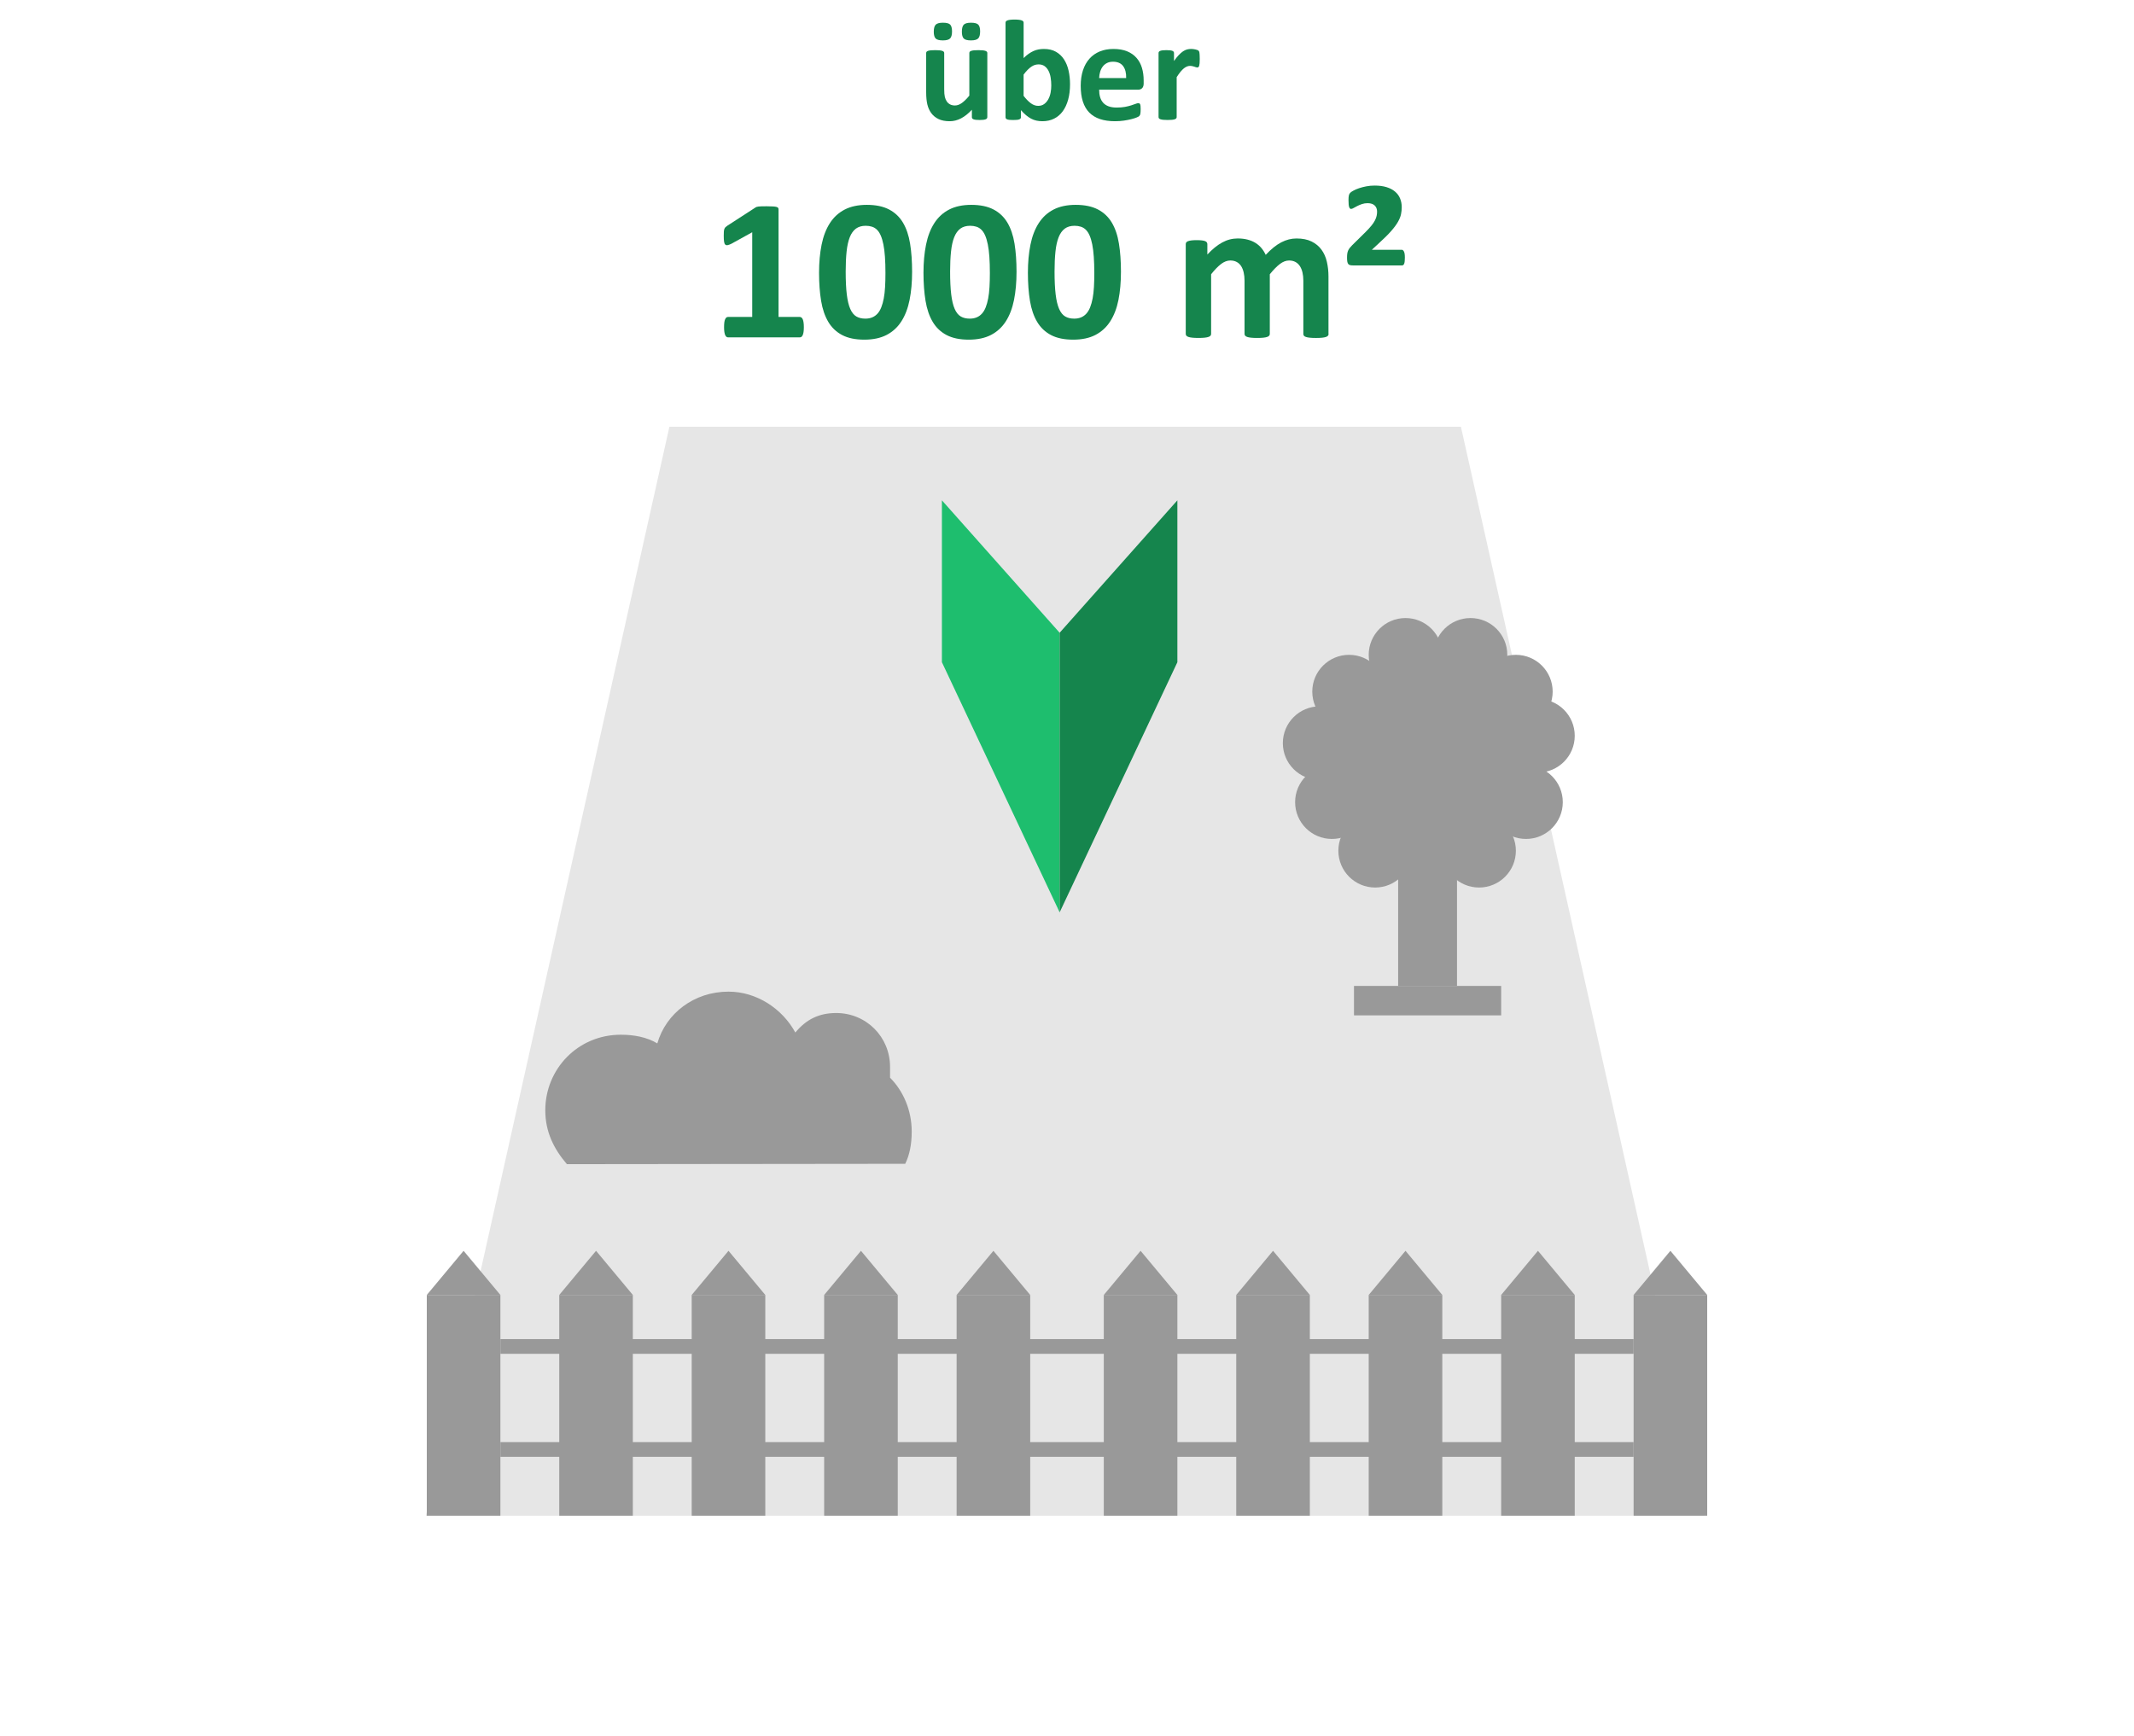 <?xml version="1.0" encoding="utf-8"?>
<!-- Generator: Adobe Illustrator 16.0.0, SVG Export Plug-In . SVG Version: 6.00 Build 0)  -->
<!DOCTYPE svg PUBLIC "-//W3C//DTD SVG 1.1//EN" "http://www.w3.org/Graphics/SVG/1.1/DTD/svg11.dtd">
<svg version="1.1" id="Layer_1" xmlns="http://www.w3.org/2000/svg" xmlns:xlink="http://www.w3.org/1999/xlink" x="0px" y="0px"
	 width="145px" height="118px" viewBox="0 0 145 118" enable-background="new 0 0 145 118" xml:space="preserve">
<polygon fill="#E6E6E6" points="99.266,29 45.485,29 28.938,103 115.813,103 "/>
<rect x="29" y="88" fill="#999999" width="5" height="15"/>
<rect x="38" y="88" fill="#999999" width="5" height="15"/>
<rect x="56" y="88" fill="#999999" width="5" height="15"/>
<rect x="47" y="88" fill="#999999" width="5" height="15"/>
<rect x="65" y="88" fill="#999999" width="5" height="15"/>
<rect x="75" y="88" fill="#999999" width="5" height="15"/>
<rect x="84" y="88" fill="#999999" width="5" height="15"/>
<polygon fill="#999999" points="31.5,85 31.5,85 29,88 34,88 "/>
<polygon fill="#999999" points="40.5,85 40.5,85 38,88 43,88 "/>
<polygon fill="#999999" points="58.5,85 58.5,85 56,88 61,88 "/>
<polygon fill="#999999" points="49.5,85 49.5,85 47,88 52,88 "/>
<polygon fill="#999999" points="67.5,85 67.5,85 65,88 70,88 "/>
<polygon fill="#999999" points="77.5,85 77.5,85 75,88 80,88 "/>
<polygon fill="#999999" points="86.5,85 86.5,85 84,88 89,88 "/>
<rect x="93" y="88" fill="#999999" width="5" height="15"/>
<rect x="102" y="88" fill="#999999" width="5" height="15"/>
<rect x="111" y="88" fill="#999999" width="5" height="15"/>
<polygon fill="#999999" points="95.5,85 95.5,85 93,88 98,88 "/>
<polygon fill="#999999" points="104.5,85 104.5,85 102,88 107,88 "/>
<polygon fill="#999999" points="113.5,85 113.5,85 111,88 116,88 "/>
<rect x="34" y="91" fill="#999999" width="77" height="1"/>
<rect x="34" y="98" fill="#999999" width="77" height="1"/>
<path fill="#999999" d="M61.507,79.088c0.293-0.59,0.442-1.324,0.442-2.189c0-1.474-0.59-2.776-1.472-3.662c0-0.295,0-0.44,0-0.735
	c0-2.041-1.618-3.661-3.66-3.661c-1.176,0-2.041,0.438-2.776,1.325c-0.883-1.62-2.63-2.778-4.541-2.778
	c-2.337,0-4.248,1.473-4.837,3.518c-0.735-0.441-1.618-0.59-2.483-0.59c-2.923,0-5.129,2.338-5.129,5.135
	c0,1.473,0.586,2.632,1.47,3.662L61.507,79.088L61.507,79.088z"/>
<polygon fill="#1EBE6E" points="72,62 64,45 64,34 72,43 "/>
<polygon fill="#15854D" points="80,34 72,43 72,62 80,45 "/>
<circle fill="#999999" cx="97" cy="52.012" r="7.012"/>
<rect x="95" y="58" fill="#999999" width="4" height="9"/>
<circle fill="#999999" cx="95.5" cy="44.5" r="2.5"/>
<circle fill="#999999" cx="91.666" cy="47" r="2.5"/>
<circle fill="#999999" cx="100.5" cy="57.813" r="2.5"/>
<circle fill="#999999" cx="103" cy="47" r="2.5"/>
<circle fill="#999999" cx="99.917" cy="44.5" r="2.5"/>
<circle fill="#999999" cx="103.688" cy="54.512" r="2.5"/>
<circle fill="#999999" cx="104.5" cy="50" r="2.5"/>
<circle fill="#999999" cx="89.666" cy="50.5" r="2.5"/>
<circle fill="#999999" cx="90.5" cy="54.512" r="2.5"/>
<circle fill="#999999" cx="93.438" cy="57.813" r="2.5"/>
<rect x="92" y="67" fill="#999999" width="10" height="2"/>
<g enable-background="new    ">
	<path fill="#15854D" d="M67.085,7.959c0,0.032-0.008,0.061-0.024,0.086c-0.016,0.023-0.045,0.044-0.085,0.061
		s-0.094,0.028-0.161,0.037c-0.067,0.008-0.15,0.012-0.251,0.012c-0.107,0-0.194-0.004-0.261-0.012
		c-0.067-0.009-0.12-0.021-0.159-0.037s-0.067-0.037-0.083-0.061c-0.016-0.025-0.024-0.054-0.024-0.086V7.457
		c-0.241,0.261-0.486,0.456-0.735,0.586s-0.507,0.195-0.774,0.195c-0.299,0-0.551-0.049-0.754-0.146s-0.368-0.231-0.493-0.4
		s-0.215-0.365-0.269-0.589c-0.054-0.223-0.081-0.5-0.081-0.832V3.604c0-0.032,0.009-0.061,0.027-0.086
		c0.018-0.023,0.05-0.044,0.098-0.061s0.111-0.028,0.19-0.037c0.08-0.008,0.178-0.012,0.295-0.012c0.121,0,0.22,0.004,0.298,0.012
		c0.078,0.009,0.141,0.021,0.188,0.037s0.081,0.037,0.1,0.061c0.02,0.025,0.029,0.054,0.029,0.086v2.461
		c0,0.228,0.015,0.402,0.044,0.522s0.074,0.224,0.134,0.31c0.06,0.087,0.137,0.153,0.229,0.201c0.093,0.047,0.201,0.07,0.325,0.07
		c0.156,0,0.313-0.057,0.471-0.171s0.326-0.28,0.505-0.498V3.604c0-0.032,0.009-0.061,0.027-0.086
		c0.018-0.023,0.05-0.044,0.098-0.061s0.11-0.028,0.188-0.037c0.078-0.008,0.177-0.012,0.298-0.012s0.22,0.004,0.298,0.012
		c0.078,0.009,0.14,0.021,0.186,0.037s0.078,0.037,0.098,0.061c0.02,0.025,0.029,0.054,0.029,0.086V7.959z M64.688,2.134
		c0,0.228-0.043,0.387-0.129,0.476c-0.086,0.09-0.25,0.135-0.491,0.135c-0.244,0-0.409-0.043-0.493-0.129
		c-0.084-0.087-0.127-0.239-0.127-0.457c0-0.234,0.044-0.396,0.132-0.483s0.25-0.132,0.488-0.132c0.248,0,0.413,0.043,0.496,0.129
		C64.646,1.759,64.688,1.913,64.688,2.134z M66.597,2.134c0,0.228-0.043,0.387-0.129,0.476c-0.086,0.09-0.251,0.135-0.496,0.135
		c-0.241,0-0.404-0.043-0.488-0.129c-0.084-0.087-0.127-0.239-0.127-0.457c0-0.234,0.043-0.396,0.129-0.483s0.25-0.132,0.491-0.132
		c0.244,0,0.409,0.043,0.493,0.129C66.555,1.759,66.597,1.913,66.597,2.134z"/>
	<path fill="#15854D" d="M72.706,5.723c0,0.388-0.042,0.735-0.127,1.045s-0.207,0.573-0.366,0.791s-0.355,0.386-0.588,0.503
		s-0.497,0.176-0.793,0.176c-0.146,0-0.283-0.014-0.41-0.042c-0.127-0.027-0.248-0.072-0.364-0.134s-0.229-0.14-0.342-0.234
		s-0.227-0.208-0.344-0.342v0.474c0,0.036-0.009,0.066-0.027,0.09c-0.018,0.025-0.047,0.045-0.088,0.062s-0.095,0.027-0.164,0.034
		s-0.151,0.01-0.249,0.01c-0.101,0-0.185-0.003-0.251-0.01s-0.121-0.018-0.161-0.034s-0.069-0.036-0.085-0.062
		c-0.016-0.023-0.024-0.054-0.024-0.09V1.539c0-0.032,0.01-0.062,0.029-0.088s0.053-0.048,0.1-0.065
		c0.047-0.019,0.11-0.032,0.188-0.042s0.177-0.015,0.298-0.015s0.22,0.005,0.298,0.015s0.141,0.023,0.188,0.042
		c0.047,0.018,0.081,0.039,0.1,0.065s0.029,0.056,0.029,0.088v2.407c0.111-0.11,0.221-0.205,0.332-0.283s0.221-0.143,0.332-0.193
		c0.111-0.05,0.225-0.087,0.342-0.109s0.241-0.034,0.371-0.034c0.322,0,0.596,0.064,0.82,0.192c0.225,0.129,0.408,0.303,0.549,0.521
		s0.245,0.473,0.31,0.765C72.673,5.094,72.706,5.401,72.706,5.723z M71.431,5.811c0-0.186-0.014-0.364-0.042-0.537
		s-0.076-0.325-0.144-0.459s-0.157-0.24-0.266-0.32c-0.109-0.079-0.247-0.119-0.413-0.119c-0.082,0-0.161,0.012-0.239,0.034
		s-0.159,0.062-0.242,0.117s-0.168,0.127-0.256,0.215s-0.181,0.197-0.278,0.327v1.445c0.172,0.222,0.338,0.39,0.496,0.506
		c0.158,0.115,0.323,0.173,0.496,0.173c0.16,0,0.294-0.041,0.405-0.122s0.203-0.188,0.276-0.317s0.126-0.278,0.159-0.444
		S71.431,5.977,71.431,5.811z"/>
	<path fill="#15854D" d="M77.711,5.655c0,0.149-0.033,0.261-0.101,0.332s-0.159,0.107-0.276,0.107h-2.65
		c0,0.186,0.021,0.354,0.065,0.506c0.044,0.15,0.114,0.279,0.21,0.385c0.096,0.106,0.22,0.187,0.371,0.242s0.333,0.083,0.545,0.083
		c0.215,0,0.403-0.016,0.566-0.046c0.162-0.031,0.303-0.065,0.422-0.104c0.119-0.037,0.217-0.071,0.295-0.102
		c0.078-0.031,0.143-0.047,0.191-0.047c0.029,0,0.053,0.006,0.072,0.018c0.02,0.011,0.036,0.031,0.049,0.061
		c0.014,0.029,0.022,0.07,0.027,0.125c0.005,0.053,0.008,0.121,0.008,0.202c0,0.071-0.002,0.133-0.006,0.183
		c-0.003,0.051-0.008,0.094-0.014,0.13c-0.007,0.036-0.017,0.065-0.029,0.091c-0.014,0.023-0.031,0.048-0.052,0.07
		s-0.079,0.054-0.173,0.093c-0.095,0.039-0.215,0.077-0.361,0.114c-0.146,0.038-0.314,0.07-0.504,0.098
		c-0.188,0.028-0.391,0.042-0.605,0.042c-0.387,0-0.727-0.049-1.018-0.146s-0.535-0.246-0.73-0.444s-0.34-0.449-0.437-0.752
		s-0.144-0.657-0.144-1.064c0-0.388,0.05-0.736,0.15-1.047c0.102-0.312,0.248-0.575,0.439-0.791
		c0.192-0.217,0.426-0.382,0.701-0.496s0.585-0.171,0.93-0.171c0.365,0,0.677,0.054,0.936,0.161s0.471,0.256,0.637,0.447
		c0.166,0.189,0.289,0.415,0.367,0.676s0.117,0.544,0.117,0.85V5.655z M76.52,5.303c0.01-0.345-0.061-0.616-0.208-0.813
		c-0.147-0.197-0.377-0.296-0.687-0.296c-0.156,0-0.291,0.029-0.407,0.088S75.006,4.42,74.93,4.52
		c-0.076,0.099-0.135,0.216-0.176,0.352c-0.041,0.135-0.064,0.278-0.07,0.432H76.52z"/>
	<path fill="#15854D" d="M81.52,4.009c0,0.117-0.004,0.213-0.01,0.288c-0.007,0.075-0.017,0.134-0.029,0.176
		c-0.014,0.042-0.031,0.071-0.052,0.088s-0.048,0.024-0.081,0.024c-0.025,0-0.055-0.006-0.088-0.017
		c-0.032-0.012-0.068-0.024-0.109-0.037s-0.086-0.025-0.135-0.037c-0.049-0.011-0.102-0.017-0.16-0.017
		c-0.068,0-0.137,0.014-0.205,0.042c-0.068,0.027-0.14,0.07-0.213,0.129s-0.15,0.137-0.229,0.234s-0.165,0.218-0.257,0.361v2.715
		c0,0.032-0.01,0.061-0.029,0.086c-0.02,0.023-0.053,0.044-0.1,0.061s-0.109,0.028-0.188,0.037
		c-0.078,0.008-0.178,0.012-0.299,0.012c-0.12,0-0.219-0.004-0.297-0.012c-0.078-0.009-0.141-0.021-0.188-0.037
		S78.77,8.069,78.75,8.045c-0.02-0.025-0.029-0.054-0.029-0.086V3.604c0-0.032,0.009-0.061,0.025-0.086
		c0.016-0.023,0.045-0.044,0.088-0.061c0.042-0.017,0.096-0.028,0.163-0.037c0.067-0.008,0.15-0.012,0.251-0.012
		c0.104,0,0.191,0.004,0.26,0.012c0.068,0.009,0.121,0.021,0.158,0.037s0.064,0.037,0.08,0.061c0.017,0.025,0.025,0.054,0.025,0.086
		v0.542c0.113-0.163,0.221-0.297,0.322-0.403c0.101-0.105,0.196-0.189,0.287-0.251c0.092-0.062,0.183-0.104,0.273-0.13
		c0.092-0.023,0.183-0.036,0.273-0.036c0.043,0,0.088,0.003,0.137,0.007c0.049,0.006,0.1,0.014,0.152,0.025
		c0.052,0.011,0.098,0.023,0.137,0.039c0.039,0.014,0.066,0.029,0.085,0.046s0.03,0.034,0.039,0.054s0.016,0.047,0.022,0.08
		c0.006,0.035,0.011,0.086,0.014,0.154C81.518,3.799,81.52,3.892,81.52,4.009z"/>
	<path fill="#15854D" d="M54.62,22.242c0,0.128-0.007,0.236-0.021,0.324c-0.014,0.09-0.033,0.16-0.058,0.213
		c-0.025,0.052-0.054,0.09-0.085,0.112s-0.068,0.034-0.109,0.034h-4.881c-0.037,0-0.071-0.012-0.103-0.034s-0.061-0.061-0.085-0.112
		c-0.025-0.053-0.044-0.123-0.058-0.213c-0.014-0.088-0.021-0.196-0.021-0.324c0-0.132,0.006-0.242,0.017-0.332
		c0.011-0.088,0.03-0.16,0.055-0.215s0.054-0.095,0.085-0.119c0.032-0.025,0.068-0.038,0.109-0.038h1.647v-5.756l-1.422,0.786
		c-0.105,0.05-0.19,0.081-0.256,0.092c-0.066,0.012-0.119-0.002-0.157-0.041c-0.039-0.038-0.065-0.105-0.079-0.201
		s-0.021-0.23-0.021-0.403c0-0.109,0.002-0.199,0.007-0.271c0.004-0.07,0.016-0.131,0.034-0.181s0.043-0.091,0.075-0.123
		s0.075-0.066,0.13-0.103l1.9-1.23c0.023-0.019,0.051-0.033,0.085-0.045c0.034-0.011,0.079-0.02,0.133-0.027
		c0.055-0.006,0.126-0.011,0.215-0.014c0.089-0.002,0.204-0.003,0.345-0.003c0.173,0,0.313,0.003,0.42,0.011
		c0.107,0.006,0.188,0.018,0.243,0.033c0.055,0.017,0.091,0.038,0.109,0.065s0.027,0.062,0.027,0.103v7.308h1.442
		c0.041,0,0.079,0.013,0.113,0.038c0.034,0.024,0.064,0.064,0.089,0.119s0.043,0.127,0.055,0.215
		C54.614,22,54.62,22.11,54.62,22.242z"/>
	<path fill="#15854D" d="M61.975,18.468c0,0.706-0.057,1.345-0.171,1.914s-0.3,1.055-0.557,1.456s-0.592,0.709-1.005,0.923
		s-0.917,0.321-1.514,0.321c-0.606,0-1.107-0.104-1.504-0.312c-0.396-0.207-0.711-0.506-0.943-0.895
		c-0.232-0.391-0.396-0.866-0.489-1.43c-0.093-0.563-0.14-1.199-0.14-1.91c0-0.702,0.058-1.339,0.174-1.91
		c0.116-0.572,0.303-1.059,0.561-1.46s0.592-0.709,1.005-0.923s0.915-0.321,1.507-0.321c0.606,0,1.108,0.104,1.507,0.312
		c0.399,0.207,0.714,0.506,0.947,0.895c0.232,0.391,0.394,0.866,0.485,1.43C61.93,17.121,61.975,17.757,61.975,18.468z
		 M60.164,18.557c0-0.419-0.011-0.79-0.034-1.11c-0.023-0.322-0.058-0.601-0.106-0.838s-0.107-0.438-0.178-0.602
		s-0.156-0.295-0.256-0.393c-0.1-0.099-0.214-0.168-0.342-0.209s-0.269-0.062-0.424-0.062c-0.269,0-0.491,0.065-0.667,0.194
		c-0.175,0.131-0.314,0.325-0.417,0.585s-0.174,0.583-0.215,0.971s-0.062,0.839-0.062,1.354c0,0.629,0.025,1.149,0.075,1.562
		c0.05,0.413,0.129,0.741,0.236,0.984c0.107,0.244,0.245,0.415,0.414,0.514c0.168,0.098,0.372,0.146,0.608,0.146
		c0.178,0,0.335-0.028,0.472-0.086c0.137-0.057,0.256-0.142,0.359-0.256s0.188-0.258,0.256-0.431s0.124-0.374,0.167-0.602
		s0.073-0.485,0.089-0.772S60.164,18.904,60.164,18.557z"/>
	<path fill="#15854D" d="M69.071,18.468c0,0.706-0.057,1.345-0.171,1.914s-0.3,1.055-0.557,1.456s-0.592,0.709-1.005,0.923
		s-0.917,0.321-1.514,0.321c-0.606,0-1.107-0.104-1.504-0.312c-0.396-0.207-0.711-0.506-0.943-0.895
		c-0.232-0.391-0.396-0.866-0.489-1.43c-0.093-0.563-0.14-1.199-0.14-1.91c0-0.702,0.058-1.339,0.174-1.91
		c0.116-0.572,0.303-1.059,0.561-1.46s0.592-0.709,1.005-0.923s0.915-0.321,1.507-0.321c0.606,0,1.108,0.104,1.507,0.312
		c0.399,0.207,0.714,0.506,0.947,0.895c0.232,0.391,0.394,0.866,0.485,1.43C69.025,17.121,69.071,17.757,69.071,18.468z
		 M67.259,18.557c0-0.419-0.011-0.79-0.034-1.11c-0.023-0.322-0.058-0.601-0.106-0.838s-0.107-0.438-0.178-0.602
		s-0.156-0.295-0.256-0.393c-0.1-0.099-0.214-0.168-0.342-0.209s-0.269-0.062-0.424-0.062c-0.269,0-0.491,0.065-0.667,0.194
		c-0.175,0.131-0.314,0.325-0.417,0.585s-0.174,0.583-0.215,0.971s-0.062,0.839-0.062,1.354c0,0.629,0.025,1.149,0.075,1.562
		c0.05,0.413,0.129,0.741,0.236,0.984c0.107,0.244,0.245,0.415,0.414,0.514c0.168,0.098,0.372,0.146,0.608,0.146
		c0.178,0,0.335-0.028,0.472-0.086c0.137-0.057,0.256-0.142,0.359-0.256s0.188-0.258,0.256-0.431s0.124-0.374,0.167-0.602
		s0.073-0.485,0.089-0.772S67.259,18.904,67.259,18.557z"/>
	<path fill="#15854D" d="M76.166,18.468c0,0.706-0.057,1.345-0.17,1.914c-0.114,0.569-0.301,1.055-0.558,1.456
		s-0.593,0.709-1.005,0.923s-0.917,0.321-1.514,0.321c-0.606,0-1.107-0.104-1.504-0.312c-0.396-0.207-0.711-0.506-0.943-0.895
		c-0.232-0.391-0.396-0.866-0.489-1.43c-0.093-0.563-0.14-1.199-0.14-1.91c0-0.702,0.058-1.339,0.174-1.91
		c0.116-0.572,0.303-1.059,0.561-1.46s0.592-0.709,1.005-0.923s0.915-0.321,1.507-0.321c0.606,0,1.109,0.104,1.508,0.312
		c0.398,0.207,0.715,0.506,0.947,0.895c0.232,0.391,0.394,0.866,0.484,1.43C76.121,17.121,76.166,17.757,76.166,18.468z
		 M74.355,18.557c0-0.419-0.012-0.79-0.035-1.11c-0.022-0.322-0.058-0.601-0.105-0.838s-0.107-0.438-0.178-0.602
		s-0.156-0.295-0.256-0.393c-0.101-0.099-0.215-0.168-0.342-0.209c-0.128-0.041-0.27-0.062-0.424-0.062
		c-0.27,0-0.492,0.065-0.667,0.194c-0.175,0.131-0.314,0.325-0.417,0.585s-0.174,0.583-0.215,0.971s-0.062,0.839-0.062,1.354
		c0,0.629,0.025,1.149,0.075,1.562c0.05,0.413,0.129,0.741,0.236,0.984c0.107,0.244,0.245,0.415,0.414,0.514
		c0.168,0.098,0.372,0.146,0.608,0.146c0.178,0,0.334-0.028,0.471-0.086c0.137-0.057,0.257-0.142,0.359-0.256
		s0.188-0.258,0.256-0.431s0.125-0.374,0.168-0.602s0.072-0.485,0.089-0.772S74.355,18.904,74.355,18.557z"/>
	<path fill="#15854D" d="M90.275,22.693c0,0.046-0.014,0.086-0.041,0.119c-0.027,0.035-0.072,0.063-0.137,0.086
		c-0.063,0.022-0.15,0.04-0.26,0.051c-0.109,0.012-0.248,0.018-0.416,0.018c-0.174,0-0.314-0.006-0.424-0.018
		c-0.109-0.011-0.197-0.028-0.264-0.051s-0.111-0.051-0.137-0.086c-0.025-0.033-0.037-0.073-0.037-0.119v-3.616
		c0-0.205-0.02-0.392-0.059-0.561s-0.098-0.313-0.178-0.435c-0.08-0.12-0.18-0.214-0.301-0.279c-0.121-0.066-0.266-0.1-0.434-0.1
		c-0.205,0-0.413,0.08-0.623,0.239c-0.209,0.159-0.438,0.392-0.684,0.697v4.054c0,0.046-0.014,0.086-0.041,0.119
		c-0.027,0.035-0.074,0.063-0.14,0.086s-0.153,0.04-0.263,0.051c-0.109,0.012-0.246,0.018-0.41,0.018
		c-0.169,0-0.309-0.006-0.418-0.018c-0.109-0.011-0.197-0.028-0.263-0.051s-0.112-0.051-0.14-0.086
		c-0.027-0.033-0.041-0.073-0.041-0.119v-3.616c0-0.205-0.02-0.392-0.059-0.561s-0.097-0.313-0.174-0.435
		c-0.078-0.12-0.178-0.214-0.301-0.279c-0.123-0.066-0.268-0.1-0.432-0.1c-0.209,0-0.419,0.08-0.629,0.239
		c-0.209,0.159-0.435,0.392-0.676,0.697v4.054c0,0.046-0.014,0.086-0.041,0.119c-0.027,0.035-0.074,0.063-0.141,0.086
		s-0.154,0.04-0.264,0.051c-0.109,0.012-0.248,0.018-0.416,0.018c-0.169,0-0.309-0.006-0.418-0.018
		c-0.109-0.011-0.197-0.028-0.263-0.051s-0.112-0.051-0.14-0.086c-0.027-0.033-0.041-0.073-0.041-0.119v-6.098
		c0-0.046,0.011-0.086,0.033-0.119c0.023-0.035,0.064-0.063,0.123-0.086c0.06-0.022,0.137-0.04,0.229-0.051
		c0.093-0.012,0.211-0.018,0.353-0.018c0.146,0,0.266,0.006,0.361,0.018c0.096,0.011,0.17,0.028,0.223,0.051s0.09,0.051,0.113,0.086
		c0.022,0.033,0.033,0.073,0.033,0.119v0.704c0.338-0.364,0.674-0.638,1.009-0.82s0.685-0.273,1.05-0.273
		c0.25,0,0.476,0.026,0.676,0.079c0.201,0.052,0.38,0.127,0.537,0.225c0.157,0.099,0.293,0.216,0.406,0.353
		c0.114,0.137,0.21,0.289,0.287,0.458c0.183-0.196,0.361-0.364,0.537-0.506s0.349-0.256,0.52-0.346
		c0.171-0.088,0.342-0.154,0.513-0.197c0.171-0.044,0.345-0.065,0.522-0.065c0.406,0,0.748,0.068,1.025,0.205
		c0.278,0.137,0.503,0.322,0.674,0.558c0.171,0.234,0.293,0.509,0.365,0.823c0.073,0.314,0.109,0.647,0.109,0.998V22.693z"/>
	<path fill="#15854D" d="M95.457,17.504c0,0.191-0.014,0.328-0.044,0.41s-0.079,0.123-0.147,0.123h-3.322
		c-0.077,0-0.143-0.006-0.197-0.017c-0.055-0.012-0.099-0.036-0.131-0.072c-0.031-0.036-0.055-0.089-0.068-0.157
		s-0.02-0.162-0.02-0.28c0-0.109,0.006-0.201,0.017-0.277c0.011-0.074,0.03-0.145,0.058-0.208s0.064-0.123,0.109-0.178
		c0.046-0.055,0.104-0.118,0.172-0.191l0.902-0.889c0.159-0.159,0.291-0.303,0.396-0.431c0.104-0.128,0.186-0.247,0.242-0.359
		c0.057-0.111,0.096-0.216,0.116-0.314c0.021-0.098,0.03-0.192,0.03-0.283c0-0.173-0.055-0.313-0.164-0.417
		s-0.269-0.157-0.479-0.157c-0.141,0-0.271,0.021-0.389,0.062c-0.119,0.041-0.225,0.085-0.318,0.134
		c-0.094,0.047-0.176,0.092-0.246,0.133s-0.127,0.062-0.168,0.062c-0.027,0-0.052-0.009-0.074-0.027
		c-0.023-0.019-0.043-0.05-0.059-0.096s-0.027-0.106-0.034-0.181c-0.007-0.076-0.011-0.175-0.011-0.298
		c0-0.132,0.008-0.235,0.024-0.312c0.017-0.074,0.047-0.135,0.093-0.181c0.045-0.046,0.12-0.097,0.225-0.153
		c0.105-0.058,0.232-0.111,0.38-0.161s0.312-0.093,0.489-0.126c0.178-0.035,0.364-0.052,0.561-0.052c0.31,0,0.58,0.035,0.81,0.106
		c0.229,0.07,0.423,0.17,0.577,0.301c0.155,0.129,0.271,0.285,0.346,0.468s0.113,0.381,0.113,0.595c0,0.159-0.017,0.318-0.049,0.475
		c-0.031,0.158-0.102,0.331-0.208,0.52c-0.106,0.189-0.263,0.399-0.465,0.629c-0.202,0.23-0.476,0.501-0.817,0.811l-0.492,0.458
		h2.037c0.055,0,0.104,0.041,0.145,0.123S95.457,17.313,95.457,17.504z"/>
</g>
</svg>
